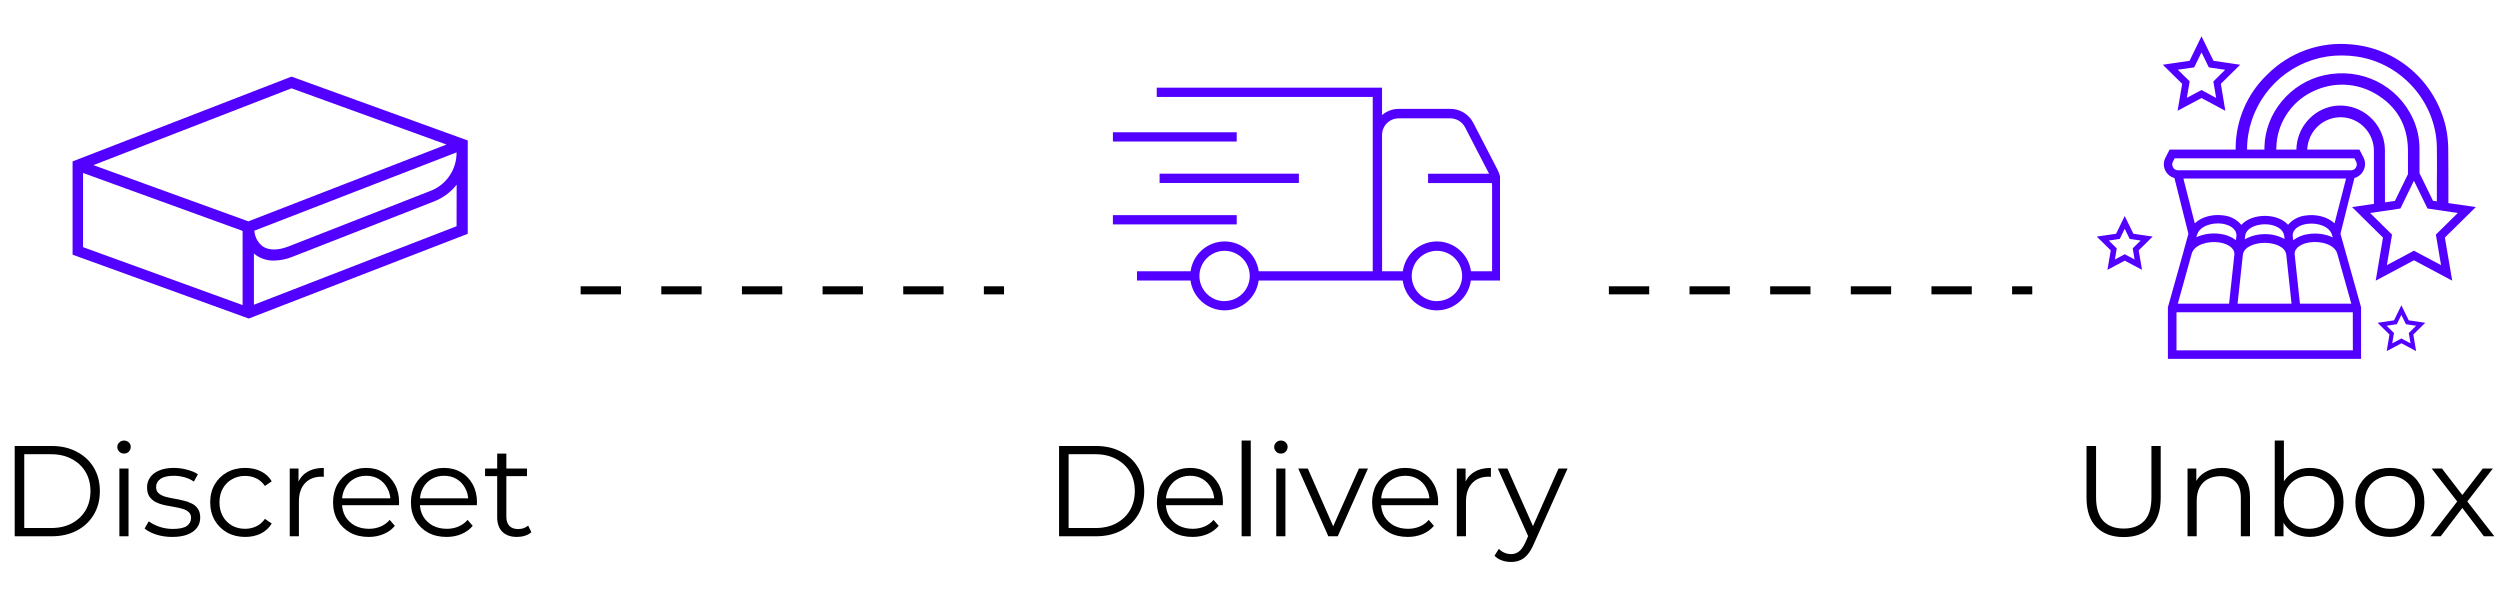 <svg width="310" height="73" viewBox="0 0 310 73" fill="none" xmlns="http://www.w3.org/2000/svg">
<path d="M36.144 9.5L9 20.014V31.58L30.842 39.5L58 28.991V17.42L36.144 9.5ZM36.144 10.951L55.36 17.923L30.793 27.448L11.581 20.477L36.144 10.951ZM56.615 18.894C56.626 19.945 56.311 20.974 55.715 21.837C55.118 22.7 54.269 23.353 53.287 23.706L35.748 30.569C34.44 31.072 33.307 31.059 32.551 30.533C32.257 30.302 32.014 30.011 31.84 29.678C31.666 29.346 31.563 28.98 31.539 28.605L56.615 18.894ZM10.295 21.447L30.082 28.632V37.831L10.295 30.646V21.447ZM56.615 28.052L31.485 37.785V31.435C31.58 31.518 31.679 31.595 31.782 31.667C32.429 32.104 33.194 32.329 33.972 32.311C34.743 32.298 35.505 32.144 36.221 31.857L53.786 24.99C54.902 24.566 55.883 23.845 56.624 22.903L56.615 28.052Z" fill="#5200FF"/>
<path d="M1.824 66.5V55.3H6.384C7.579 55.3 8.624 55.54 9.52 56.02C10.427 56.489 11.131 57.145 11.632 57.988C12.133 58.831 12.384 59.801 12.384 60.9C12.384 61.999 12.133 62.969 11.632 63.812C11.131 64.655 10.427 65.316 9.52 65.796C8.624 66.265 7.579 66.5 6.384 66.5H1.824ZM3.008 65.476H6.32C7.312 65.476 8.171 65.284 8.896 64.9C9.632 64.505 10.203 63.967 10.608 63.284C11.013 62.591 11.216 61.796 11.216 60.9C11.216 59.993 11.013 59.199 10.608 58.516C10.203 57.833 9.632 57.3 8.896 56.916C8.171 56.521 7.312 56.324 6.32 56.324H3.008V65.476ZM14.803 66.5V58.1H15.939V66.5H14.803ZM15.379 56.244C15.144 56.244 14.947 56.164 14.787 56.004C14.627 55.844 14.547 55.652 14.547 55.428C14.547 55.204 14.627 55.017 14.787 54.868C14.947 54.708 15.144 54.628 15.379 54.628C15.613 54.628 15.811 54.703 15.971 54.852C16.131 55.001 16.211 55.188 16.211 55.412C16.211 55.647 16.131 55.844 15.971 56.004C15.821 56.164 15.624 56.244 15.379 56.244ZM21.356 66.58C20.662 66.58 20.006 66.484 19.388 66.292C18.769 66.089 18.284 65.839 17.932 65.54L18.444 64.644C18.785 64.9 19.222 65.124 19.756 65.316C20.289 65.497 20.849 65.588 21.436 65.588C22.236 65.588 22.812 65.465 23.164 65.22C23.516 64.964 23.692 64.628 23.692 64.212C23.692 63.903 23.59 63.663 23.388 63.492C23.196 63.311 22.94 63.177 22.62 63.092C22.3 62.996 21.942 62.916 21.548 62.852C21.153 62.788 20.758 62.713 20.364 62.628C19.98 62.543 19.628 62.42 19.308 62.26C18.988 62.089 18.726 61.86 18.524 61.572C18.332 61.284 18.236 60.9 18.236 60.42C18.236 59.961 18.364 59.551 18.62 59.188C18.876 58.825 19.249 58.543 19.74 58.34C20.241 58.127 20.849 58.02 21.564 58.02C22.108 58.02 22.652 58.095 23.196 58.244C23.74 58.383 24.188 58.569 24.54 58.804L24.044 59.716C23.67 59.46 23.27 59.279 22.844 59.172C22.417 59.055 21.99 58.996 21.564 58.996C20.806 58.996 20.246 59.129 19.884 59.396C19.532 59.652 19.356 59.983 19.356 60.388C19.356 60.708 19.452 60.959 19.644 61.14C19.846 61.321 20.108 61.465 20.428 61.572C20.758 61.668 21.116 61.748 21.5 61.812C21.894 61.876 22.284 61.956 22.668 62.052C23.062 62.137 23.42 62.26 23.74 62.42C24.07 62.569 24.332 62.788 24.524 63.076C24.726 63.353 24.828 63.721 24.828 64.18C24.828 64.671 24.689 65.097 24.412 65.46C24.145 65.812 23.75 66.089 23.228 66.292C22.716 66.484 22.092 66.58 21.356 66.58ZM30.4 66.58C29.568 66.58 28.822 66.399 28.16 66.036C27.509 65.663 26.997 65.156 26.624 64.516C26.251 63.865 26.064 63.124 26.064 62.292C26.064 61.449 26.251 60.708 26.624 60.068C26.997 59.428 27.509 58.927 28.16 58.564C28.822 58.201 29.568 58.02 30.4 58.02C31.115 58.02 31.76 58.159 32.336 58.436C32.912 58.713 33.365 59.129 33.696 59.684L32.848 60.26C32.56 59.833 32.203 59.519 31.776 59.316C31.349 59.113 30.886 59.012 30.384 59.012C29.787 59.012 29.248 59.151 28.768 59.428C28.288 59.695 27.91 60.073 27.632 60.564C27.355 61.055 27.216 61.631 27.216 62.292C27.216 62.953 27.355 63.529 27.632 64.02C27.91 64.511 28.288 64.895 28.768 65.172C29.248 65.439 29.787 65.572 30.384 65.572C30.886 65.572 31.349 65.471 31.776 65.268C32.203 65.065 32.56 64.756 32.848 64.34L33.696 64.916C33.365 65.46 32.912 65.876 32.336 66.164C31.76 66.441 31.115 66.58 30.4 66.58ZM35.928 66.5V58.1H37.016V60.388L36.904 59.988C37.138 59.348 37.533 58.863 38.088 58.532C38.642 58.191 39.33 58.02 40.152 58.02V59.124C40.109 59.124 40.066 59.124 40.024 59.124C39.981 59.113 39.938 59.108 39.896 59.108C39.01 59.108 38.317 59.38 37.816 59.924C37.314 60.457 37.064 61.22 37.064 62.212V66.5H35.928ZM45.715 66.58C44.84 66.58 44.072 66.399 43.41 66.036C42.749 65.663 42.232 65.156 41.858 64.516C41.485 63.865 41.298 63.124 41.298 62.292C41.298 61.46 41.474 60.724 41.827 60.084C42.189 59.444 42.68 58.943 43.298 58.58C43.928 58.207 44.632 58.02 45.41 58.02C46.2 58.02 46.898 58.201 47.507 58.564C48.125 58.916 48.611 59.417 48.962 60.068C49.315 60.708 49.49 61.449 49.49 62.292C49.49 62.345 49.485 62.404 49.474 62.468C49.474 62.521 49.474 62.58 49.474 62.644H42.163V61.796H48.867L48.419 62.132C48.419 61.524 48.285 60.985 48.019 60.516C47.763 60.036 47.41 59.663 46.962 59.396C46.514 59.129 45.997 58.996 45.41 58.996C44.834 58.996 44.317 59.129 43.858 59.396C43.4 59.663 43.042 60.036 42.786 60.516C42.531 60.996 42.403 61.545 42.403 62.164V62.34C42.403 62.98 42.541 63.545 42.819 64.036C43.106 64.516 43.501 64.895 44.002 65.172C44.514 65.439 45.096 65.572 45.746 65.572C46.258 65.572 46.733 65.481 47.17 65.3C47.618 65.119 48.002 64.841 48.322 64.468L48.962 65.204C48.589 65.652 48.12 65.993 47.554 66.228C47 66.463 46.386 66.58 45.715 66.58ZM55.371 66.58C54.496 66.58 53.728 66.399 53.067 66.036C52.405 65.663 51.888 65.156 51.515 64.516C51.141 63.865 50.955 63.124 50.955 62.292C50.955 61.46 51.131 60.724 51.483 60.084C51.845 59.444 52.336 58.943 52.955 58.58C53.584 58.207 54.288 58.02 55.067 58.02C55.856 58.02 56.555 58.201 57.163 58.564C57.781 58.916 58.267 59.417 58.619 60.068C58.971 60.708 59.147 61.449 59.147 62.292C59.147 62.345 59.141 62.404 59.131 62.468C59.131 62.521 59.131 62.58 59.131 62.644H51.819V61.796H58.523L58.075 62.132C58.075 61.524 57.941 60.985 57.675 60.516C57.419 60.036 57.067 59.663 56.619 59.396C56.171 59.129 55.653 58.996 55.067 58.996C54.491 58.996 53.973 59.129 53.515 59.396C53.056 59.663 52.699 60.036 52.443 60.516C52.187 60.996 52.059 61.545 52.059 62.164V62.34C52.059 62.98 52.197 63.545 52.475 64.036C52.763 64.516 53.157 64.895 53.659 65.172C54.171 65.439 54.752 65.572 55.403 65.572C55.915 65.572 56.389 65.481 56.827 65.3C57.275 65.119 57.659 64.841 57.979 64.468L58.619 65.204C58.245 65.652 57.776 65.993 57.211 66.228C56.656 66.463 56.043 66.58 55.371 66.58ZM64.115 66.58C63.326 66.58 62.718 66.367 62.291 65.94C61.864 65.513 61.651 64.911 61.651 64.132V56.244H62.787V64.068C62.787 64.559 62.91 64.937 63.155 65.204C63.411 65.471 63.774 65.604 64.243 65.604C64.744 65.604 65.16 65.46 65.491 65.172L65.891 65.988C65.667 66.191 65.395 66.34 65.075 66.436C64.766 66.532 64.446 66.58 64.115 66.58ZM60.147 59.044V58.1H65.347V59.044H60.147Z" fill="black"/>
<line x1="72" y1="36" x2="124.5" y2="36" stroke="black" stroke-dasharray="5 5"/>
<g clip-path="url(#clip0_400_20758)">
<path d="M188.099 33.636H186.179V23.079C186.178 22.353 186.003 21.638 185.668 20.994L182.688 15.234C182.417 14.71 182.006 14.27 181.502 13.964C180.997 13.658 180.418 13.497 179.827 13.499H173.438C172.68 13.503 171.948 13.775 171.372 14.267V10.868H143.436V12.02H170.22V33.636H156.081C155.941 32.613 155.436 31.676 154.66 30.997C153.884 30.317 152.888 29.941 151.857 29.938C150.825 29.941 149.829 30.317 149.053 30.997C148.277 31.676 147.773 32.613 147.633 33.636H140.986V34.788H147.625C147.765 35.81 148.269 36.747 149.046 37.426C149.822 38.106 150.817 38.482 151.849 38.485C152.881 38.482 153.876 38.106 154.653 37.426C155.429 36.747 155.933 35.81 156.073 34.788H173.937C174.077 35.81 174.581 36.747 175.357 37.426C176.133 38.106 177.129 38.482 178.161 38.485C179.192 38.482 180.188 38.106 180.964 37.426C181.74 36.747 182.245 35.81 182.385 34.788H188.076L188.099 33.636ZM171.372 16.739C171.372 16.192 171.589 15.666 171.977 15.279C172.364 14.891 172.89 14.674 173.438 14.674H179.827C180.207 14.672 180.579 14.776 180.903 14.972C181.228 15.169 181.492 15.451 181.667 15.787L184.647 21.547H177.082V22.699H184.992C185.008 22.827 185.017 22.955 185.019 23.083V33.636H182.4C182.26 32.613 181.756 31.676 180.98 30.997C180.203 30.317 179.208 29.941 178.176 29.938C177.144 29.941 176.149 30.317 175.373 30.997C174.596 31.676 174.092 32.613 173.952 33.636H171.379L171.372 16.739ZM151.849 37.345C151.021 37.344 150.228 37.015 149.643 36.429C149.057 35.844 148.728 35.051 148.727 34.223C148.728 33.395 149.057 32.602 149.643 32.017C150.228 31.431 151.021 31.102 151.849 31.101C152.677 31.102 153.47 31.431 154.055 32.017C154.641 32.602 154.97 33.395 154.971 34.223C154.967 35.049 154.636 35.839 154.051 36.422C153.466 37.005 152.675 37.332 151.849 37.333V37.345ZM178.176 37.345C177.348 37.344 176.555 37.015 175.97 36.429C175.384 35.844 175.055 35.051 175.054 34.223C175.055 33.395 175.384 32.602 175.97 32.017C176.555 31.431 177.348 31.102 178.176 31.101C179.003 31.1 179.797 31.427 180.383 32.01C180.97 32.593 181.302 33.385 181.306 34.212C181.305 34.622 181.224 35.028 181.066 35.407C180.909 35.786 180.678 36.131 180.387 36.421C180.097 36.711 179.752 36.94 179.373 37.097C178.993 37.254 178.587 37.334 178.176 37.333V37.345Z" fill="#5200FF"/>
<path d="M153.354 16.402H136.082V17.554H153.354V16.402Z" fill="#5200FF"/>
<path d="M161.061 21.536H143.789V22.688H161.061V21.536Z" fill="#5200FF"/>
<path d="M153.354 26.674H136.082V27.826H153.354V26.674Z" fill="#5200FF"/>
</g>
<path d="M131.324 66.5V55.3H135.884C137.079 55.3 138.124 55.54 139.02 56.02C139.927 56.489 140.631 57.145 141.132 57.988C141.633 58.831 141.884 59.801 141.884 60.9C141.884 61.999 141.633 62.969 141.132 63.812C140.631 64.655 139.927 65.316 139.02 65.796C138.124 66.265 137.079 66.5 135.884 66.5H131.324ZM132.508 65.476H135.82C136.812 65.476 137.671 65.284 138.396 64.9C139.132 64.505 139.703 63.967 140.108 63.284C140.513 62.591 140.716 61.796 140.716 60.9C140.716 59.993 140.513 59.199 140.108 58.516C139.703 57.833 139.132 57.3 138.396 56.916C137.671 56.521 136.812 56.324 135.82 56.324H132.508V65.476ZM147.871 66.58C146.996 66.58 146.228 66.399 145.567 66.036C144.905 65.663 144.388 65.156 144.015 64.516C143.641 63.865 143.455 63.124 143.455 62.292C143.455 61.46 143.631 60.724 143.983 60.084C144.345 59.444 144.836 58.943 145.455 58.58C146.084 58.207 146.788 58.02 147.567 58.02C148.356 58.02 149.055 58.201 149.663 58.564C150.281 58.916 150.767 59.417 151.119 60.068C151.471 60.708 151.647 61.449 151.647 62.292C151.647 62.345 151.641 62.404 151.631 62.468C151.631 62.521 151.631 62.58 151.631 62.644H144.319V61.796H151.023L150.575 62.132C150.575 61.524 150.441 60.985 150.175 60.516C149.919 60.036 149.567 59.663 149.119 59.396C148.671 59.129 148.153 58.996 147.567 58.996C146.991 58.996 146.473 59.129 146.015 59.396C145.556 59.663 145.199 60.036 144.943 60.516C144.687 60.996 144.559 61.545 144.559 62.164V62.34C144.559 62.98 144.697 63.545 144.975 64.036C145.263 64.516 145.657 64.895 146.159 65.172C146.671 65.439 147.252 65.572 147.903 65.572C148.415 65.572 148.889 65.481 149.327 65.3C149.775 65.119 150.159 64.841 150.479 64.468L151.119 65.204C150.745 65.652 150.276 65.993 149.711 66.228C149.156 66.463 148.543 66.58 147.871 66.58ZM153.959 66.5V54.628H155.095V66.5H153.959ZM158.256 66.5V58.1H159.392V66.5H158.256ZM158.832 56.244C158.597 56.244 158.4 56.164 158.24 56.004C158.08 55.844 158 55.652 158 55.428C158 55.204 158.08 55.017 158.24 54.868C158.4 54.708 158.597 54.628 158.832 54.628C159.067 54.628 159.264 54.703 159.424 54.852C159.584 55.001 159.664 55.188 159.664 55.412C159.664 55.647 159.584 55.844 159.424 56.004C159.275 56.164 159.077 56.244 158.832 56.244ZM164.713 66.5L160.985 58.1H162.169L165.593 65.892H165.033L168.505 58.1H169.625L165.881 66.5H164.713ZM174.558 66.58C173.684 66.58 172.916 66.399 172.254 66.036C171.593 65.663 171.076 65.156 170.702 64.516C170.329 63.865 170.142 63.124 170.142 62.292C170.142 61.46 170.318 60.724 170.67 60.084C171.033 59.444 171.524 58.943 172.142 58.58C172.772 58.207 173.476 58.02 174.254 58.02C175.044 58.02 175.742 58.201 176.35 58.564C176.969 58.916 177.454 59.417 177.806 60.068C178.158 60.708 178.334 61.449 178.334 62.292C178.334 62.345 178.329 62.404 178.318 62.468C178.318 62.521 178.318 62.58 178.318 62.644H171.006V61.796H177.71L177.262 62.132C177.262 61.524 177.129 60.985 176.862 60.516C176.606 60.036 176.254 59.663 175.806 59.396C175.358 59.129 174.841 58.996 174.254 58.996C173.678 58.996 173.161 59.129 172.702 59.396C172.244 59.663 171.886 60.036 171.63 60.516C171.374 60.996 171.246 61.545 171.246 62.164V62.34C171.246 62.98 171.385 63.545 171.662 64.036C171.95 64.516 172.345 64.895 172.846 65.172C173.358 65.439 173.94 65.572 174.59 65.572C175.102 65.572 175.577 65.481 176.014 65.3C176.462 65.119 176.846 64.841 177.166 64.468L177.806 65.204C177.433 65.652 176.964 65.993 176.398 66.228C175.844 66.463 175.23 66.58 174.558 66.58ZM180.647 66.5V58.1H181.735V60.388L181.623 59.988C181.857 59.348 182.252 58.863 182.807 58.532C183.361 58.191 184.049 58.02 184.871 58.02V59.124C184.828 59.124 184.785 59.124 184.743 59.124C184.7 59.113 184.657 59.108 184.615 59.108C183.729 59.108 183.036 59.38 182.535 59.924C182.033 60.457 181.783 61.22 181.783 62.212V66.5H180.647ZM187.367 69.684C186.972 69.684 186.593 69.62 186.231 69.492C185.879 69.364 185.575 69.172 185.319 68.916L185.847 68.068C186.06 68.271 186.289 68.425 186.535 68.532C186.791 68.649 187.073 68.708 187.383 68.708C187.756 68.708 188.076 68.601 188.343 68.388C188.62 68.185 188.881 67.823 189.127 67.3L189.671 66.068L189.799 65.892L193.255 58.1H194.375L190.167 67.508C189.932 68.052 189.671 68.484 189.383 68.804C189.105 69.124 188.801 69.348 188.471 69.476C188.14 69.615 187.772 69.684 187.367 69.684ZM189.607 66.74L185.735 58.1H186.919L190.343 65.812L189.607 66.74Z" fill="black"/>
<line x1="199.5" y1="36" x2="252" y2="36" stroke="black" stroke-dasharray="5 5"/>
<path d="M307 25.675L303.601 25.187V24.206C303.601 22.277 303.601 20.289 303.58 18.332C303.566 17.465 303.466 16.602 303.282 15.755C302.657 13.017 301.19 10.549 299.09 8.709C296.991 6.868 294.369 5.749 291.601 5.513C289.684 5.313 287.747 5.547 285.931 6.199C284.115 6.851 282.465 7.904 281.102 9.283C279.894 10.442 278.928 11.834 278.262 13.378C277.595 14.921 277.241 16.585 277.221 18.269C277.221 18.364 277.221 18.459 277.221 18.553H269.03L268.517 19.549C268.377 19.817 268.308 20.116 268.316 20.419C268.323 20.721 268.409 21.017 268.566 21.274C268.802 21.673 269.184 21.96 269.629 22.074L271.362 28.985L270.776 31.109C270.774 31.113 270.774 31.116 270.774 31.12C270.774 31.124 270.774 31.127 270.776 31.13L268.819 38.101V44.5H292.772V38.101L290.215 28.985L291.948 22.074C292.311 21.972 292.633 21.758 292.87 21.461C293.106 21.164 293.244 20.799 293.265 20.419C293.278 20.118 293.216 19.819 293.084 19.549L292.572 18.553H286.095C286.14 17.459 286.606 16.426 287.394 15.676C288.182 14.925 289.229 14.517 290.311 14.539C291.392 14.56 292.423 15.01 293.181 15.791C293.939 16.572 294.365 17.623 294.366 18.718C294.366 20.471 294.366 22.224 294.366 23.978V25.278L291.657 25.678L295.489 29.461L294.588 34.801L299.328 32.277L304.072 34.801L303.164 29.458L307 25.675ZM279.21 14.942C279.996 12.574 281.503 10.518 283.514 9.07C285.525 7.621 287.937 6.854 290.406 6.877C291.031 6.878 291.655 6.924 292.274 7.018C297.818 7.849 302.076 12.677 302.17 18.238C302.194 19.724 302.191 21.232 302.17 22.691C302.17 23.255 302.17 23.82 302.17 24.384V24.97L301.692 24.9L300.018 21.471V18.466C300.024 17.184 299.752 15.916 299.221 14.752C297.315 10.545 292.783 8.315 288.199 9.328C283.996 10.261 280.877 14.013 280.79 18.245V18.553H278.639C278.633 17.326 278.827 16.106 279.21 14.942ZM271.781 31.422C272.128 30.324 273.794 29.861 275.17 30.058C276.085 30.194 277.055 30.643 277.069 31.506L276.407 37.652H270.049L271.781 31.422ZM272.349 29.412L272.426 29.139C272.744 28.034 274.259 27.568 275.544 27.736C276.397 27.863 277.308 28.311 277.322 29.195L277.256 29.78C276.688 29.353 276.019 29.086 275.316 29.006C274.309 28.855 273.28 28.996 272.349 29.412ZM291.754 43.438H269.886V38.718H291.747L291.754 43.438ZM280.839 30.114C282.027 30.114 283.365 30.573 283.497 31.579L284.151 37.652H277.46L278.115 31.59C278.23 30.622 279.567 30.114 280.832 30.114H280.839ZM278.351 29.679L278.393 29.283C278.51 28.269 279.754 27.81 280.86 27.81C281.965 27.81 283.126 28.273 283.247 29.286L283.285 29.637C282.541 29.229 281.706 29.021 280.86 29.034C279.98 29.025 279.113 29.247 278.344 29.679H278.351ZM289.262 29.433C288.319 29.008 287.275 28.866 286.255 29.023C285.565 29.104 284.908 29.369 284.352 29.791L284.29 29.216C284.29 28.343 285.198 27.898 286.023 27.768C287.322 27.572 288.85 28.034 289.176 29.142L289.262 29.433ZM291.563 37.656H285.194L284.533 31.499C284.533 30.64 285.503 30.191 286.4 30.054C287.786 29.851 289.484 30.314 289.813 31.428L291.563 37.656ZM289.484 27.698C288.597 26.849 287.149 26.541 285.901 26.723C285.056 26.811 284.276 27.224 283.722 27.877C283.053 27.119 281.927 26.769 280.846 26.769C279.765 26.769 278.611 27.119 277.925 27.887C277.364 27.218 276.567 26.796 275.704 26.712C274.463 26.534 273.029 26.846 272.152 27.691L270.742 22.14H290.912L289.484 27.698ZM292.166 20.058C292.223 20.165 292.249 20.286 292.242 20.408C292.239 20.532 292.203 20.653 292.138 20.759C292.082 20.865 291.998 20.954 291.896 21.016C291.793 21.078 291.676 21.11 291.556 21.109H270.049C269.926 21.11 269.807 21.076 269.702 21.011C269.6 20.95 269.516 20.861 269.46 20.755C269.396 20.651 269.36 20.531 269.356 20.407C269.353 20.284 269.381 20.162 269.439 20.054L269.657 19.63H291.944L292.166 20.058ZM295.732 18.743C295.729 18.427 295.707 18.112 295.666 17.799C295.434 16.352 294.652 15.054 293.486 14.183C292.32 13.312 290.864 12.937 289.429 13.14C288.144 13.339 286.969 13.992 286.113 14.983C285.258 15.973 284.775 17.238 284.751 18.553H282.253C282.259 18.074 282.3 17.596 282.377 17.123C282.605 15.855 283.134 14.663 283.919 13.648C284.704 12.633 285.721 11.827 286.882 11.299C288.074 10.73 289.384 10.457 290.701 10.503C292.019 10.55 293.306 10.914 294.457 11.565C297.177 13.118 298.563 15.503 298.587 18.651C298.587 19.633 298.587 20.615 298.587 21.597L296.969 24.91L295.735 25.093C295.735 22.947 295.732 20.787 295.728 18.743H295.732ZM302.689 32.877L299.328 31.088L295.971 32.877L296.612 29.09L293.892 26.411L297.651 25.857L299.328 22.41L301.009 25.857L304.769 26.411L302.048 29.09L302.689 32.877ZM264.539 28.985L263.465 26.79L262.394 28.985L260 29.335L261.733 31.046L261.324 33.459L263.465 32.319L265.61 33.459L265.198 31.046L266.93 29.335L264.539 28.985ZM264.688 32.179L263.465 31.527L262.245 32.179L262.478 30.797L261.49 29.826L262.855 29.626L263.465 28.371L264.078 29.626L265.444 29.826L264.456 30.797L264.688 32.179ZM298.684 39.724L297.769 37.855L296.858 39.724L294.82 40.026L296.296 41.481L295.95 43.536L297.773 42.565L299.599 43.536L299.252 41.481L300.728 40.026L298.684 39.724ZM298.906 42.575L297.769 41.972L296.636 42.575L296.854 41.295L295.936 40.391L297.204 40.205L297.769 39.044L298.337 40.205L299.606 40.391L298.687 41.295L298.906 42.575ZM270.021 13.736L272.987 12.158L275.939 13.736L275.385 10.394L277.783 8.027L274.47 7.54L272.987 4.5L271.504 7.54L268.188 8.027L270.589 10.394L270.021 13.736ZM270.049 8.641L272.079 8.357L272.987 6.495L273.895 8.357L275.922 8.655L274.456 10.103L274.803 12.147L272.987 11.162L271.171 12.13L271.518 10.086L270.049 8.641Z" fill="#5200FF"/>
<path d="M263.336 66.596C261.907 66.596 260.781 66.185 259.96 65.364C259.139 64.543 258.728 63.327 258.728 61.716V55.3H259.912V61.668C259.912 62.991 260.211 63.967 260.808 64.596C261.405 65.225 262.248 65.54 263.336 65.54C264.435 65.54 265.283 65.225 265.88 64.596C266.477 63.967 266.776 62.991 266.776 61.668V55.3H267.928V61.716C267.928 63.327 267.517 64.543 266.696 65.364C265.885 66.185 264.765 66.596 263.336 66.596ZM275.544 58.02C276.227 58.02 276.824 58.153 277.336 58.42C277.859 58.676 278.264 59.071 278.552 59.604C278.851 60.137 279 60.809 279 61.62V66.5H277.864V61.732C277.864 60.847 277.64 60.18 277.192 59.732C276.755 59.273 276.136 59.044 275.336 59.044C274.739 59.044 274.216 59.167 273.768 59.412C273.331 59.647 272.989 59.993 272.744 60.452C272.509 60.9 272.392 61.444 272.392 62.084V66.5H271.256V58.1H272.344V60.404L272.168 59.972C272.435 59.364 272.861 58.889 273.448 58.548C274.035 58.196 274.733 58.02 275.544 58.02ZM286.404 66.58C285.668 66.58 285.007 66.415 284.42 66.084C283.834 65.743 283.37 65.252 283.028 64.612C282.687 63.972 282.516 63.199 282.516 62.292C282.516 61.375 282.687 60.601 283.028 59.972C283.38 59.332 283.85 58.847 284.436 58.516C285.023 58.185 285.679 58.02 286.404 58.02C287.204 58.02 287.919 58.201 288.548 58.564C289.188 58.916 289.69 59.412 290.052 60.052C290.415 60.692 290.596 61.439 290.596 62.292C290.596 63.135 290.415 63.881 290.052 64.532C289.69 65.172 289.188 65.673 288.548 66.036C287.919 66.399 287.204 66.58 286.404 66.58ZM282.068 66.5V54.628H283.204V60.58L283.044 62.276L283.156 63.972V66.5H282.068ZM286.324 65.572C286.922 65.572 287.455 65.439 287.924 65.172C288.394 64.895 288.767 64.511 289.044 64.02C289.322 63.519 289.46 62.943 289.46 62.292C289.46 61.631 289.322 61.055 289.044 60.564C288.767 60.073 288.394 59.695 287.924 59.428C287.455 59.151 286.922 59.012 286.324 59.012C285.727 59.012 285.188 59.151 284.708 59.428C284.239 59.695 283.866 60.073 283.588 60.564C283.322 61.055 283.188 61.631 283.188 62.292C283.188 62.943 283.322 63.519 283.588 64.02C283.866 64.511 284.239 64.895 284.708 65.172C285.188 65.439 285.727 65.572 286.324 65.572ZM296.336 66.58C295.525 66.58 294.795 66.399 294.144 66.036C293.504 65.663 292.997 65.156 292.624 64.516C292.251 63.865 292.064 63.124 292.064 62.292C292.064 61.449 292.251 60.708 292.624 60.068C292.997 59.428 293.504 58.927 294.144 58.564C294.784 58.201 295.515 58.02 296.336 58.02C297.168 58.02 297.904 58.201 298.544 58.564C299.195 58.927 299.701 59.428 300.064 60.068C300.437 60.708 300.624 61.449 300.624 62.292C300.624 63.124 300.437 63.865 300.064 64.516C299.701 65.156 299.195 65.663 298.544 66.036C297.893 66.399 297.157 66.58 296.336 66.58ZM296.336 65.572C296.944 65.572 297.483 65.439 297.952 65.172C298.421 64.895 298.789 64.511 299.056 64.02C299.333 63.519 299.472 62.943 299.472 62.292C299.472 61.631 299.333 61.055 299.056 60.564C298.789 60.073 298.421 59.695 297.952 59.428C297.483 59.151 296.949 59.012 296.352 59.012C295.755 59.012 295.221 59.151 294.752 59.428C294.283 59.695 293.909 60.073 293.632 60.564C293.355 61.055 293.216 61.631 293.216 62.292C293.216 62.943 293.355 63.519 293.632 64.02C293.909 64.511 294.283 64.895 294.752 65.172C295.221 65.439 295.749 65.572 296.336 65.572ZM301.367 66.5L304.919 61.892L304.903 62.452L301.527 58.1H302.807L305.575 61.7L305.095 61.684L307.863 58.1H309.111L305.703 62.5L305.719 61.892L309.303 66.5H308.007L305.079 62.66L305.527 62.724L302.647 66.5H301.367Z" fill="black"/>
<defs>
<clipPath id="clip0_400_20758">
<rect width="48" height="48" fill="white" transform="translate(138 0.5)"/>
</clipPath>
</defs>
</svg>
